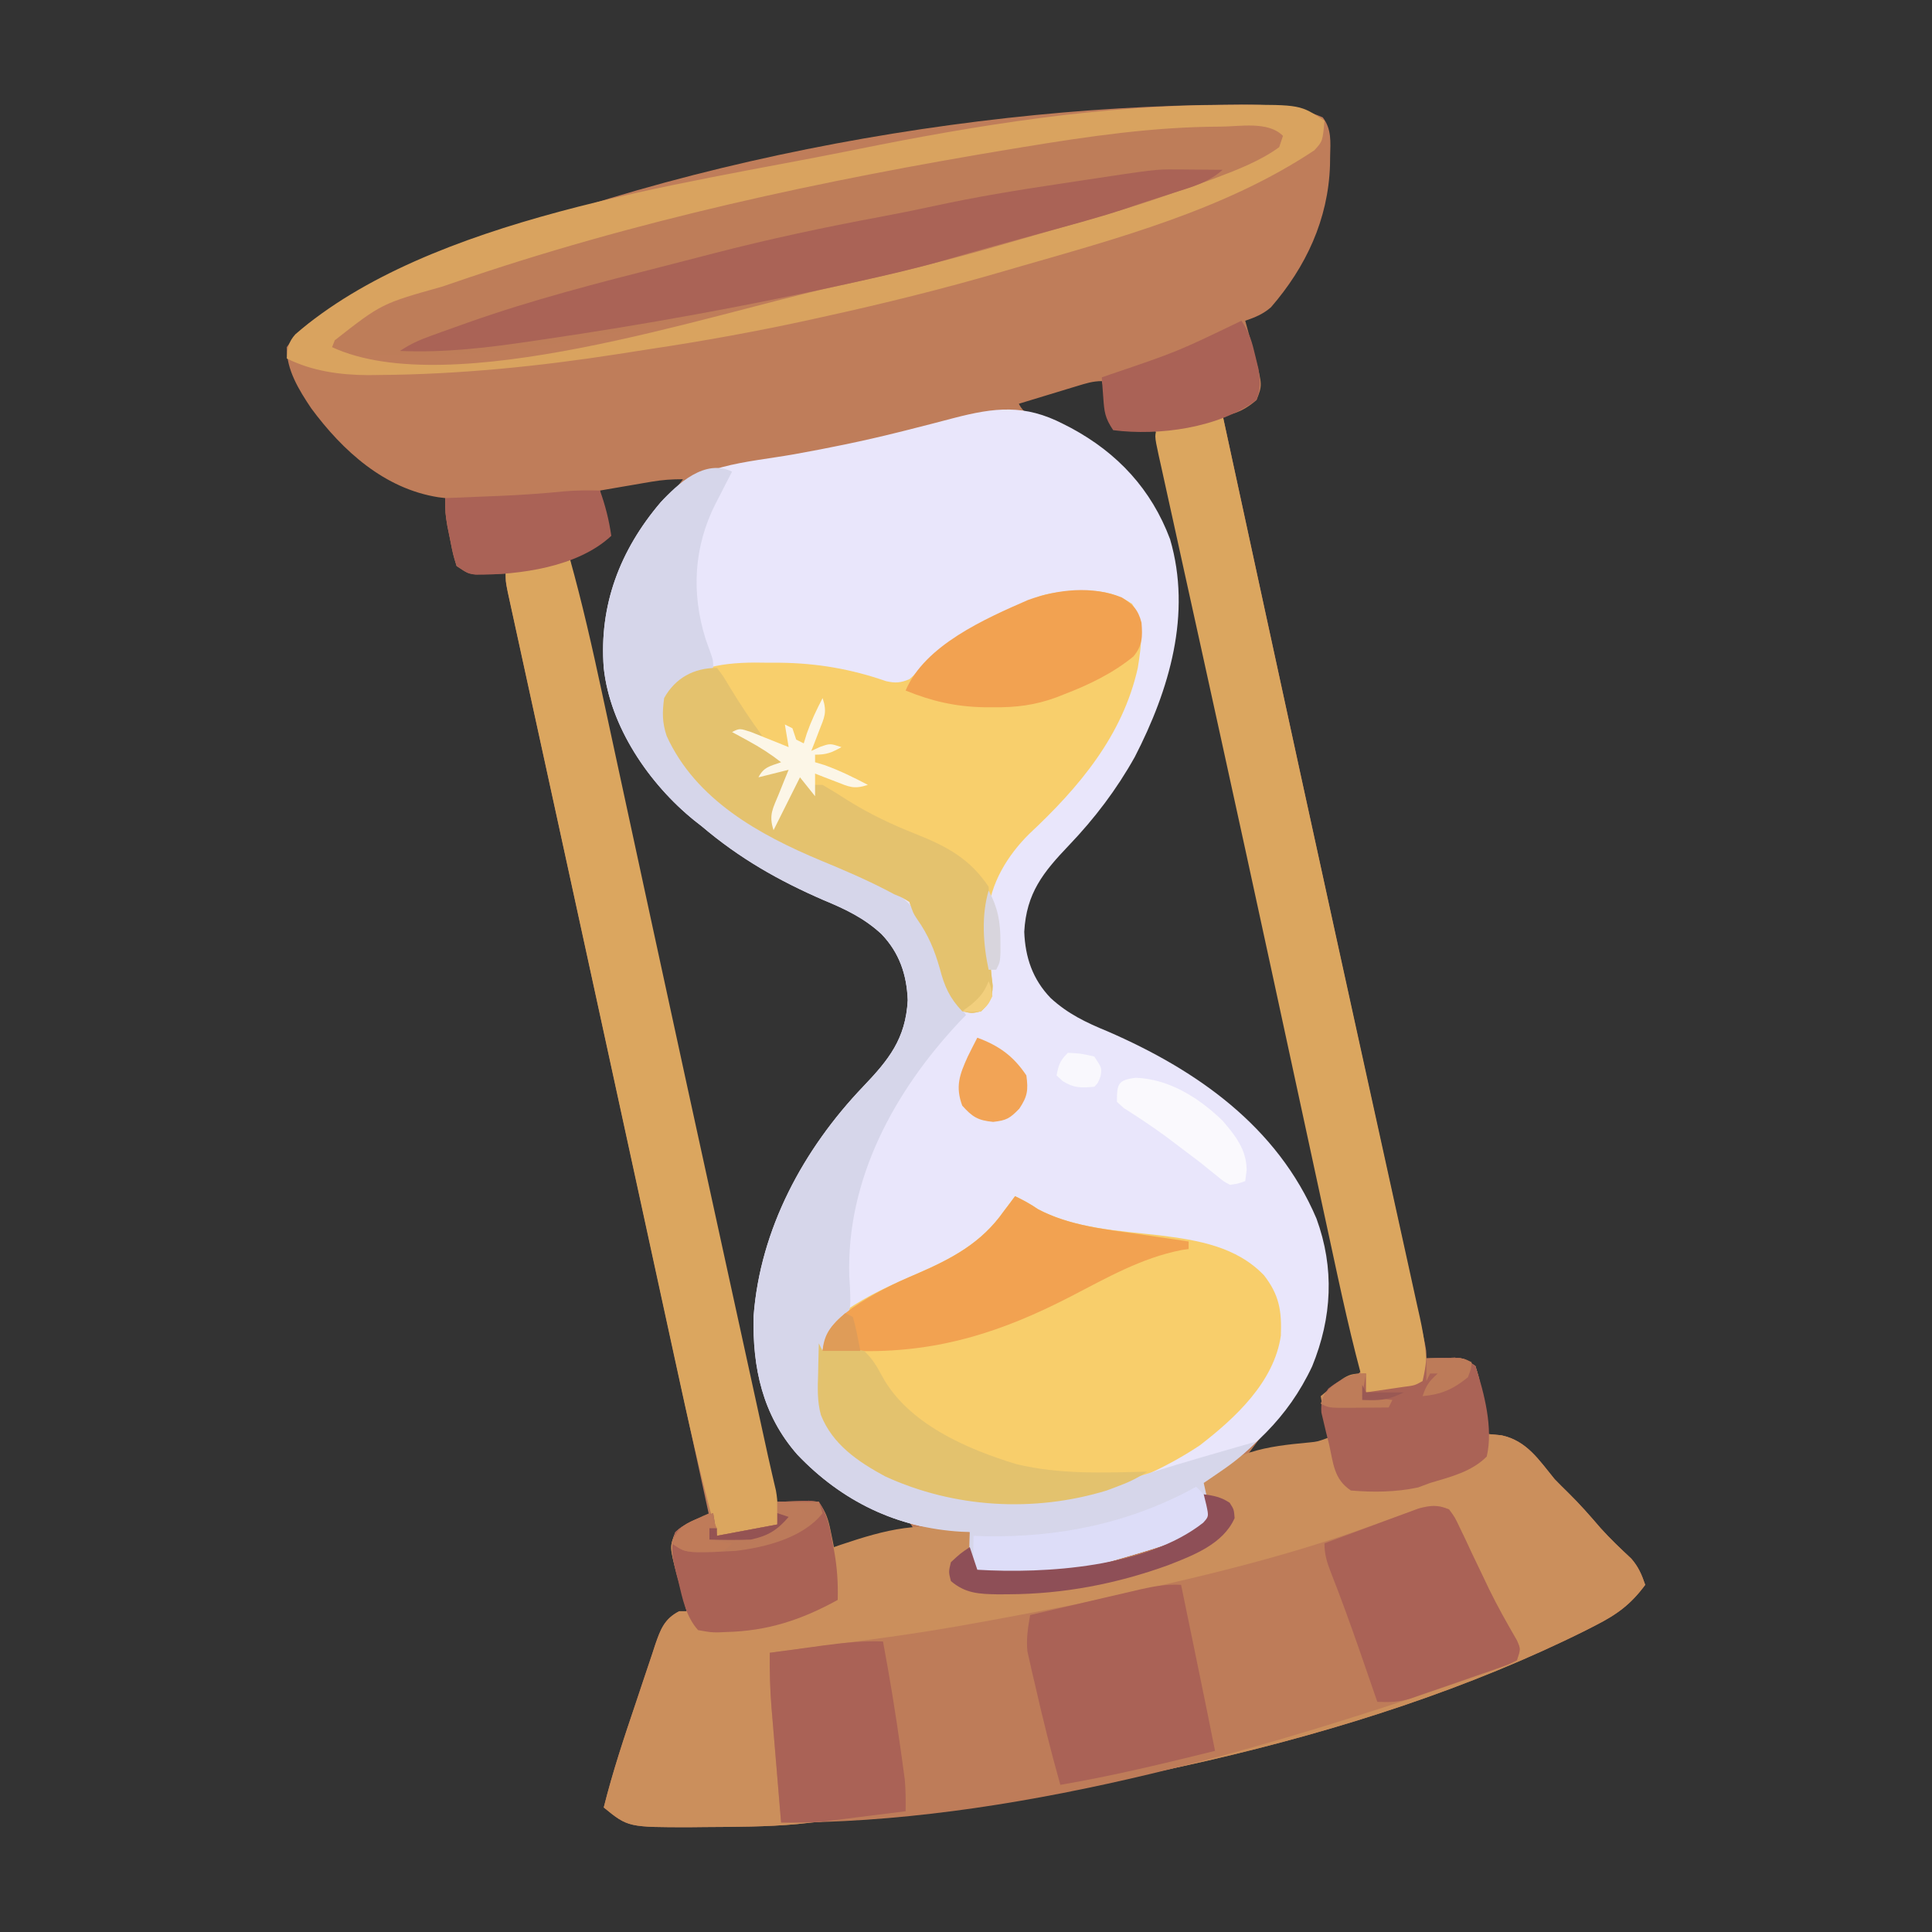 <?xml version="1.0" encoding="UTF-8"?>
<svg version="1.1" xmlns="http://www.w3.org/2000/svg" width="512" height="512">
<rect width="100%" height="100%" fill="#333333" stroke="none"/>
<path d="M0 0 C1.22 -0.01 2.44 -0.019 3.696 -0.029 C11.241 -0.001 18.176 0.314 25.156 3.352 C27.558 6.457 27.214 9.868 27.125 13.625 C27.113 14.431 27.101 15.238 27.088 16.069 C26.62 30.378 20.74 42.956 11.434 53.691 C9.309 55.522 7.262 56.344 4.625 57.25 C5.076 58.895 5.076 58.895 5.535 60.574 C5.92 62.028 6.304 63.483 6.688 64.938 C6.887 65.659 7.086 66.38 7.291 67.123 C9.167 74.33 9.167 74.33 7.625 78.25 C5.113 80.447 2.018 82.25 -1.375 82.25 C1.56 95.801 4.497 109.352 7.434 122.902 C7.935 125.209 8.435 127.516 8.935 129.823 C15.768 161.344 22.627 192.86 29.516 224.37 C30.231 227.643 30.947 230.916 31.662 234.189 C34.843 248.743 38.025 263.296 41.212 277.849 C42.554 283.979 43.896 290.11 45.236 296.241 C46.169 300.51 47.104 304.779 48.04 309.047 C48.743 312.254 49.444 315.462 50.144 318.67 C50.398 319.824 50.652 320.979 50.913 322.168 C51.255 323.734 51.255 323.734 51.603 325.332 C51.901 326.693 51.901 326.693 52.205 328.082 C52.625 330.25 52.625 330.25 52.625 332.25 C53.312 332.227 53.999 332.204 54.707 332.18 C55.608 332.162 56.509 332.144 57.438 332.125 C58.331 332.102 59.224 332.079 60.145 332.055 C62.625 332.25 62.625 332.25 65.625 334.25 C66.574 337.367 66.574 337.367 67.312 341.125 C67.564 342.36 67.815 343.595 68.074 344.867 C68.625 348.25 68.625 348.25 68.625 352.25 C69.924 352.374 71.224 352.498 72.562 352.625 C79.282 354.091 82.45 359.161 86.625 364.25 C87.815 365.477 89.021 366.687 90.25 367.875 C93.275 370.844 96.033 373.985 98.789 377.203 C101.351 380.059 104.122 382.677 106.926 385.293 C108.831 387.488 109.694 389.514 110.625 392.25 C106.839 397.398 103.104 400.125 97.438 403 C96.611 403.424 95.785 403.848 94.934 404.285 C33.728 434.835 -42.802 448.885 -110.375 455.25 C-112.206 455.445 -112.206 455.445 -114.074 455.645 C-122.255 456.399 -130.478 456.381 -138.688 456.438 C-140.496 456.457 -140.496 456.457 -142.341 456.477 C-158.92 456.492 -158.92 456.492 -165.375 451.25 C-163.012 441.792 -159.94 432.577 -156.814 423.35 C-156.226 421.604 -155.643 419.857 -155.066 418.107 C-154.225 415.557 -153.367 413.012 -152.504 410.469 C-152.122 409.297 -152.122 409.297 -151.733 408.101 C-150.337 404.058 -149.294 401.253 -145.375 399.25 C-144.715 399.25 -144.055 399.25 -143.375 399.25 C-143.826 397.605 -143.826 397.605 -144.285 395.926 C-144.67 394.472 -145.054 393.017 -145.438 391.562 C-145.637 390.841 -145.836 390.12 -146.041 389.377 C-147.917 382.17 -147.917 382.17 -146.375 378.25 C-143.863 376.053 -140.768 374.25 -137.375 374.25 C-137.846 372.086 -138.317 369.923 -138.788 367.759 C-139.223 365.761 -139.658 363.764 -140.093 361.766 C-141.372 355.896 -142.65 350.025 -143.928 344.155 C-146.587 331.945 -149.245 319.736 -151.903 307.527 C-153.459 300.38 -155.014 293.233 -156.57 286.086 C-156.728 285.36 -156.886 284.634 -157.049 283.887 C-161.607 262.953 -166.169 242.02 -170.737 221.088 C-171.849 215.995 -172.96 210.901 -174.07 205.808 C-174.225 205.1 -174.379 204.392 -174.538 203.662 C-175.308 200.133 -176.078 196.603 -176.847 193.074 C-178.504 185.476 -180.162 177.878 -181.822 170.28 C-183.093 164.463 -184.362 158.645 -185.629 152.827 C-186.151 150.435 -186.674 148.043 -187.197 145.651 C-187.908 142.398 -188.617 139.145 -189.325 135.892 C-189.535 134.934 -189.745 133.977 -189.962 132.99 C-190.15 132.123 -190.338 131.257 -190.532 130.364 C-190.696 129.612 -190.86 128.861 -191.029 128.086 C-191.375 126.25 -191.375 126.25 -191.375 124.25 C-192.062 124.273 -192.749 124.296 -193.457 124.32 C-194.358 124.338 -195.259 124.356 -196.188 124.375 C-197.081 124.398 -197.974 124.421 -198.895 124.445 C-201.375 124.25 -201.375 124.25 -204.375 122.25 C-205.324 119.133 -205.324 119.133 -206.062 115.375 C-206.314 114.14 -206.565 112.905 -206.824 111.633 C-207.375 108.25 -207.375 108.25 -207.375 104.25 C-207.981 104.175 -208.587 104.1 -209.211 104.023 C-223.474 101.785 -234.527 91.789 -242.906 80.445 C-246.145 75.604 -249.505 70.218 -249.375 64.25 C-245.632 58.756 -241.292 56.055 -235.438 53.062 C-234.527 52.594 -233.617 52.126 -232.679 51.643 C-164.867 17.9 -75.106 0.478 0 0 Z M-39.945 74.562 C-40.841 74.833 -41.737 75.104 -42.66 75.383 C-43.597 75.669 -44.534 75.955 -45.5 76.25 C-46.445 76.536 -47.39 76.822 -48.363 77.117 C-50.701 77.826 -53.038 78.537 -55.375 79.25 C-53.92 82.16 -52.012 82.303 -49 83.438 C-34.251 89.418 -24.263 97.833 -17.375 112.25 C-10.605 130.096 -14.84 149.379 -22.375 166.25 C-27.728 177.491 -34.495 187.261 -43.084 196.258 C-49.924 203.423 -54.376 208.928 -54.938 219.188 C-54.614 227.38 -51.732 233.216 -45.785 238.77 C-41.481 242.418 -37.006 244.518 -31.812 246.625 C-8.517 256.655 12.277 271.116 22.508 295.191 C27.311 308.342 26.643 321.4 21.371 334.324 C18.018 341.459 13.708 347.268 8.625 353.25 C7.615 354.576 6.611 355.906 5.625 357.25 C8.543 356.968 11.459 356.675 14.375 356.375 C15.2 356.296 16.025 356.218 16.875 356.137 C18.074 356.011 18.074 356.011 19.297 355.883 C20.03 355.809 20.763 355.736 21.519 355.661 C24.037 355.267 24.037 355.267 27.625 353.25 C26.635 347.805 26.635 347.805 25.625 342.25 C27.643 341.013 29.661 339.776 31.68 338.539 C33.743 337.265 33.743 337.265 35.625 335.25 C35.472 332.869 35.472 332.869 34.799 330.108 C34.564 329.015 34.329 327.922 34.088 326.795 C33.816 325.586 33.544 324.377 33.264 323.132 C32.987 321.858 32.71 320.584 32.425 319.272 C31.656 315.739 30.874 312.21 30.089 308.681 C29.254 304.919 28.433 301.153 27.611 297.387 C26.199 290.931 24.778 284.477 23.352 278.024 C21.314 268.801 19.288 259.575 17.265 250.349 C16.343 246.141 15.42 241.934 14.497 237.726 C14.314 236.892 14.131 236.059 13.943 235.2 C12.645 229.284 11.344 223.369 10.042 217.454 C5.539 196.99 1.065 176.521 -3.371 156.043 C-3.894 153.632 -4.416 151.221 -4.939 148.809 C-6.869 139.909 -8.798 131.008 -10.722 122.107 C-11.809 117.078 -12.899 112.051 -13.993 107.024 C-14.386 105.211 -14.778 103.399 -15.169 101.586 C-15.693 99.157 -16.221 96.73 -16.75 94.302 C-16.902 93.592 -17.054 92.882 -17.21 92.15 C-17.72 88.925 -17.72 88.925 -19.375 86.25 C-21.224 86.016 -23.08 85.837 -24.938 85.688 C-26.732 85.543 -28.526 85.399 -30.375 85.25 C-31.365 81.29 -32.355 77.33 -33.375 73.25 C-35.787 73.25 -37.634 73.86 -39.945 74.562 Z M-152.703 99.906 C-153.502 100.042 -154.302 100.177 -155.125 100.316 C-156.363 100.531 -156.363 100.531 -157.625 100.75 C-158.465 100.893 -159.306 101.036 -160.172 101.184 C-162.24 101.536 -164.308 101.893 -166.375 102.25 C-165.715 106.21 -165.055 110.17 -164.375 114.25 C-172.125 119.125 -172.125 119.125 -174.375 120.25 C-169.985 143.103 -164.924 165.808 -159.923 188.533 C-157.892 197.762 -155.866 206.992 -153.84 216.222 C-153.306 218.652 -152.773 221.081 -152.239 223.511 C-148.149 242.134 -144.08 260.761 -140.026 279.391 C-139.12 283.554 -138.214 287.717 -137.307 291.879 C-137.008 293.252 -136.709 294.624 -136.41 295.996 C-135.965 298.04 -135.52 300.084 -135.075 302.129 C-133.32 310.184 -131.567 318.24 -129.818 326.296 C-128.589 331.958 -127.355 337.62 -126.121 343.281 C-125.611 345.621 -125.103 347.962 -124.596 350.303 C-123.904 353.495 -123.208 356.687 -122.51 359.879 C-122.307 360.823 -122.103 361.768 -121.894 362.741 C-121.613 364.017 -121.613 364.017 -121.328 365.319 C-121.167 366.059 -121.006 366.799 -120.84 367.562 C-120.519 369.271 -120.519 369.271 -119.375 370.25 C-117.526 370.484 -115.67 370.663 -113.812 370.812 C-112.295 370.938 -112.295 370.938 -110.746 371.066 C-109.964 371.127 -109.181 371.188 -108.375 371.25 C-108.182 372.032 -107.988 372.815 -107.789 373.621 C-107.398 375.139 -107.398 375.139 -107 376.688 C-106.745 377.697 -106.49 378.706 -106.227 379.746 C-105.649 382.406 -105.649 382.406 -103.375 383.25 C-101.22 382.826 -101.22 382.826 -98.805 382.035 C-97.909 381.761 -97.013 381.487 -96.09 381.205 C-94.684 380.763 -94.684 380.763 -93.25 380.312 C-92.305 380.022 -91.36 379.731 -90.387 379.432 C-88.047 378.711 -85.71 377.983 -83.375 377.25 C-84.83 374.34 -86.738 374.197 -89.75 373.062 C-104.499 367.082 -114.487 358.667 -121.375 344.25 C-128.145 326.404 -123.91 307.121 -116.375 290.25 C-111.022 279.009 -104.255 269.239 -95.666 260.242 C-88.826 253.077 -84.374 247.572 -83.812 237.312 C-84.135 229.127 -87.014 223.289 -92.953 217.738 C-97.309 214.046 -101.874 211.898 -107.125 209.75 C-119.104 204.59 -129.357 198.706 -139.375 190.25 C-139.977 189.794 -140.579 189.337 -141.199 188.867 C-152.466 180.095 -161.642 165.599 -164.129 151.547 C-165.883 135.177 -161.462 120.631 -151.188 107.75 C-149.919 106.248 -148.648 104.748 -147.375 103.25 C-146.365 101.924 -145.361 100.594 -144.375 99.25 C-147.374 99.25 -149.796 99.408 -152.703 99.906 Z " fill="#BF7D5A" transform="translate(325.375,27.75)"/>
<path d="M0 0 C1.028 0.527 1.028 0.527 2.076 1.065 C14.376 7.696 23.32 17.303 28.273 30.523 C34.066 50.344 28.071 70.429 18.938 88.188 C14.106 96.843 8.312 104.475 1.478 111.633 C-5.362 118.798 -9.814 124.303 -10.375 134.562 C-10.116 141.341 -8.155 147.143 -3.401 152.095 C1.153 156.299 6.003 158.597 11.688 160.938 C35.293 171.181 56.678 186.113 67.07 210.566 C71.874 223.717 71.205 236.775 65.934 249.699 C59.369 263.669 49.694 272.049 37.188 280.625 C37.847 283.595 38.508 286.565 39.188 289.625 C34.698 293.797 30.763 295.887 24.938 297.688 C23.758 298.061 23.758 298.061 22.554 298.442 C20.106 299.198 17.651 299.919 15.188 300.625 C14.438 300.841 13.689 301.057 12.917 301.28 C1.109 304.57 -10.574 305.669 -22.812 304.625 C-24.812 302.625 -24.812 302.625 -25.008 300.461 C-24.985 299.649 -24.961 298.837 -24.938 298 C-24.919 297.183 -24.901 296.365 -24.883 295.523 C-24.86 294.897 -24.836 294.27 -24.812 293.625 C-25.54 293.599 -26.267 293.573 -27.016 293.547 C-44.095 292.583 -58.721 285.48 -70.494 273.124 C-79.749 262.607 -82.418 250.081 -82.098 236.422 C-80.363 213.32 -68.9 192.163 -53.103 175.617 C-46.263 168.452 -41.811 162.947 -41.25 152.688 C-41.509 145.911 -43.469 140.113 -48.218 135.159 C-52.816 130.911 -57.762 128.568 -63.5 126.188 C-75.477 120.994 -85.807 115.116 -95.812 106.625 C-96.488 106.095 -97.163 105.565 -97.859 105.02 C-109.833 95.321 -120.145 80.184 -121.812 64.625 C-123.09 47.995 -117.505 33.364 -106.73 20.75 C-97.545 10.573 -84.295 10.303 -71.312 8 C-62.073 6.345 -52.924 4.478 -43.816 2.199 C-42.986 1.992 -42.155 1.784 -41.299 1.57 C-37.238 0.55 -33.184 -0.494 -29.137 -1.567 C-18.176 -4.417 -10.274 -5.308 0 0 Z " fill="#E9E6FB" transform="translate(281.812,112.375)"/>
<path d="M0 0 C1.604 -0.054 3.208 -0.093 4.812 -0.125 C5.706 -0.148 6.599 -0.171 7.52 -0.195 C10 0 10 0 13 2 C13.949 5.117 13.949 5.117 14.688 8.875 C15.065 10.727 15.065 10.727 15.449 12.617 C16 16 16 16 16 20 C17.299 20.124 18.599 20.247 19.938 20.375 C26.657 21.841 29.825 26.911 34 32 C35.19 33.227 36.396 34.437 37.625 35.625 C40.65 38.594 43.408 41.735 46.164 44.953 C48.726 47.809 51.497 50.427 54.301 53.043 C56.206 55.238 57.069 57.264 58 60 C54.214 65.148 50.479 67.875 44.812 70.75 C43.986 71.174 43.16 71.598 42.309 72.035 C-18.897 102.585 -95.427 116.635 -163 123 C-164.221 123.13 -165.441 123.26 -166.699 123.395 C-174.88 124.149 -183.103 124.131 -191.312 124.188 C-193.121 124.207 -193.121 124.207 -194.966 124.227 C-211.545 124.242 -211.545 124.242 -218 119 C-215.637 109.542 -212.565 100.327 -209.439 91.1 C-208.851 89.354 -208.268 87.607 -207.691 85.857 C-206.85 83.307 -205.992 80.762 -205.129 78.219 C-204.875 77.438 -204.62 76.656 -204.358 75.851 C-202.962 71.808 -201.919 69.003 -198 67 C-197.34 67 -196.68 67 -196 67 C-196.3 65.903 -196.601 64.806 -196.91 63.676 C-197.295 62.222 -197.679 60.767 -198.062 59.312 C-198.262 58.591 -198.461 57.87 -198.666 57.127 C-200.54 49.926 -200.54 49.926 -199 46 C-197.477 44.672 -197.477 44.672 -195.625 43.75 C-194.716 43.278 -194.716 43.278 -193.789 42.797 C-192 42 -192 42 -189 41 C-188.67 42.98 -188.34 44.96 -188 47 C-182.72 46.01 -177.44 45.02 -172 44 C-172 42.02 -172 40.04 -172 38 C-170.209 37.919 -168.417 37.861 -166.625 37.812 C-165.128 37.76 -165.128 37.76 -163.602 37.707 C-162.743 37.804 -161.885 37.9 -161 38 C-159.097 40.855 -158.538 42.419 -157.875 45.688 C-157.624 46.9 -157.624 46.9 -157.367 48.137 C-157.246 48.752 -157.125 49.366 -157 50 C-156.442 49.808 -155.885 49.616 -155.31 49.417 C-143.195 45.338 -133.592 42.789 -121 46 C-120.939 46.638 -120.879 47.276 -120.816 47.934 C-120.733 48.76 -120.649 49.586 -120.562 50.438 C-120.441 51.673 -120.441 51.673 -120.316 52.934 C-120.211 54.987 -120.211 54.987 -119 56 C-101.238 57.525 -73.614 55.252 -59.164 43.508 C-57.718 41.993 -57.718 41.993 -58.25 39.562 C-58.498 38.717 -58.745 37.871 -59 37 C-59.337 35.668 -59.671 34.334 -60 33 C-51.261 24.562 -42.707 23.344 -31.002 22.262 C-28.797 22.038 -28.797 22.038 -26 21 C-26.99 15.555 -26.99 15.555 -28 10 C-20.8 4 -20.8 4 -16 4 C-16 5.65 -16 7.3 -16 9 C-13.874 8.692 -11.75 8.378 -9.625 8.062 C-8.442 7.888 -7.258 7.714 -6.039 7.535 C-3.093 7.165 -3.093 7.165 -1 6 C-0.342 2.971 -0.342 2.971 0 0 Z " fill="#CB8F5C" transform="translate(378,360)"/>
<path d="M0 0 C1.558 2.11 1.558 2.11 2.867 4.891 C3.357 5.905 3.848 6.919 4.353 7.964 C4.855 9.048 5.357 10.133 5.875 11.25 C6.927 13.447 7.98 15.644 9.035 17.84 C9.541 18.902 10.046 19.964 10.567 21.058 C12.84 25.725 15.388 30.215 17.988 34.707 C19 37 19 37 18 40 C16.131 41.008 16.131 41.008 13.629 41.91 C12.206 42.428 12.206 42.428 10.754 42.955 C9.701 43.321 8.647 43.686 7.562 44.062 C6.457 44.452 5.352 44.841 4.213 45.242 C-51.907 64.641 -117.248 83.259 -177 83 C-177.431 77.877 -177.859 72.755 -178.282 67.631 C-178.426 65.891 -178.572 64.151 -178.718 62.412 C-178.93 59.9 -179.137 57.387 -179.344 54.875 C-179.442 53.723 -179.442 53.723 -179.543 52.548 C-179.938 47.681 -180.058 42.883 -180 38 C-179.43 37.926 -178.86 37.851 -178.272 37.775 C-137.939 32.567 -137.939 32.567 -98 25 C-97.19 24.821 -96.38 24.643 -95.546 24.458 C-71.42 19.121 -47.292 13.771 -23.961 5.535 C-22.174 4.905 -22.174 4.905 -20.352 4.262 C-18.049 3.441 -15.751 2.606 -13.459 1.756 C-12.427 1.383 -11.395 1.009 -10.332 0.625 C-9.422 0.287 -8.511 -0.05 -7.573 -0.398 C-4.553 -1.105 -2.899 -1.121 0 0 Z " fill="#BE7C59" transform="translate(384,400)"/>
<path d="M0 0 C2.144 1.032 4.106 2.074 6.062 3.438 C15.805 8.62 27.495 9.126 38.262 10.373 C48.443 11.655 58.666 13.308 66 21 C70.018 26.181 70.698 30.418 70.438 36.949 C68.676 49.233 58.343 58.805 48.938 66.051 C29.447 78.984 6.583 84.34 -16.629 80.312 C-28.628 77.765 -41.005 72.658 -49 63 C-53.138 55.223 -52.849 47.559 -52 39 C-50.998 35.725 -49.671 34.104 -47 32 C-46.314 31.459 -45.628 30.917 -44.922 30.359 C-38.954 26.193 -32.523 23.393 -25.875 20.5 C-16.697 16.504 -8.893 12.386 -3 4 C-2.134 2.855 -2.134 2.855 -1.25 1.688 C-0.631 0.852 -0.631 0.852 0 0 Z " fill="#F8CE6B" transform="translate(269,317)"/>
<path d="M0 0 C1.268 -0.017 2.537 -0.034 3.844 -0.051 C7.782 0.34 10.164 1.217 13.5 3.312 C16.93 8.458 15.966 14.334 15.035 20.281 C11.042 38.238 -0.533 51.949 -13.688 64.25 C-19.386 69.846 -24.171 77.524 -24.633 85.652 C-24.614 91.991 -24.183 98.169 -23.426 104.465 C-23.513 107.807 -24.149 108.984 -26.5 111.312 C-28.938 111.875 -28.938 111.875 -31.5 111.312 C-34.864 107.781 -36.221 104.681 -37.438 100 C-38.85 95.05 -40.487 91.099 -43.449 86.898 C-44.5 85.312 -44.5 85.312 -45.5 82.312 C-47.332 81.196 -47.332 81.196 -49.5 80.312 C-50.13 79.98 -50.761 79.647 -51.41 79.305 C-57.13 76.336 -62.987 73.832 -68.938 71.375 C-85.249 64.568 -102.152 55.264 -109.84 38.324 C-111.333 33.775 -111.289 29.965 -109.188 25.562 C-101.671 19.27 -92.414 18.718 -83 18.938 C-81.949 18.939 -80.899 18.94 -79.816 18.941 C-70.002 19.051 -60.955 20.604 -51.691 23.824 C-49.166 24.387 -47.889 24.283 -45.5 23.312 C-44.008 21.995 -44.008 21.995 -42.625 20.312 C-34.821 12.173 -23.924 6.368 -13.5 2.312 C-12.562 1.946 -11.623 1.58 -10.656 1.203 C-6.997 0.171 -3.8 0.012 0 0 Z " fill="#F8CF6C" transform="translate(286.5,156.688)"/>
<path d="M0 0 C-0.723 1.394 -0.723 1.394 -1.461 2.816 C-2.099 4.065 -2.737 5.314 -3.375 6.562 C-3.692 7.172 -4.009 7.781 -4.336 8.408 C-10.167 19.888 -10.828 32.157 -7 44.375 C-6.629 45.414 -6.258 46.453 -5.875 47.523 C-5 50 -5 50 -5 52 C-6.048 52.489 -6.048 52.489 -7.117 52.988 C-8.027 53.425 -8.937 53.862 -9.875 54.312 C-10.78 54.742 -11.685 55.171 -12.617 55.613 C-15.264 56.92 -15.264 56.92 -17 60 C-17.786 67.729 -15.807 72.51 -10.977 78.516 C-4.532 85.862 1.986 91.886 10.688 96.375 C11.408 96.754 12.128 97.132 12.871 97.522 C19.436 100.885 26.216 103.628 33.135 106.173 C42.436 109.674 48.278 114.136 53 123 C53.881 125.221 54.606 127.436 55.285 129.727 C56.878 134.792 59.058 139.587 62 144 C61.466 144.548 60.933 145.096 60.383 145.66 C43.005 164.15 30.316 187.408 31.062 213.188 C31.119 214.085 31.176 214.983 31.234 215.907 C31.519 222.362 31.519 222.362 28.621 225.926 C27.756 226.61 26.891 227.295 26 228 C22.35 233.475 23.377 241.558 24 248 C25.811 255.46 31.251 259.71 37.559 263.562 C56.22 273.691 78.21 275.029 98.449 269.137 C100.207 268.574 100.207 268.574 102 268 C103.079 267.676 104.158 267.353 105.27 267.02 C107.373 266.384 109.472 265.736 111.566 265.074 C115.656 263.795 119.763 262.581 123.875 261.375 C124.928 261.066 124.928 261.066 126.002 260.75 C130.329 259.482 134.663 258.234 139 257 C136.143 260.017 133.177 262.406 129.75 264.75 C128.858 265.364 127.966 265.977 127.047 266.609 C126.371 267.068 125.696 267.527 125 268 C125.66 270.97 126.32 273.94 127 277 C122.51 281.172 118.576 283.262 112.75 285.062 C111.57 285.436 111.57 285.436 110.367 285.817 C107.918 286.573 105.463 287.294 103 288 C102.251 288.216 101.501 288.432 100.729 288.655 C88.922 291.945 77.239 293.044 65 292 C63 290 63 290 62.805 287.836 C62.828 287.024 62.851 286.212 62.875 285.375 C62.893 284.558 62.911 283.74 62.93 282.898 C62.953 282.272 62.976 281.645 63 281 C62.273 280.974 61.546 280.948 60.797 280.922 C43.718 279.958 29.092 272.855 17.319 260.499 C8.063 249.982 5.394 237.456 5.715 223.797 C7.45 200.695 18.912 179.538 34.709 162.992 C41.549 155.827 46.001 150.322 46.562 140.062 C46.304 133.286 44.343 127.488 39.595 122.534 C34.997 118.286 30.05 115.943 24.312 113.562 C12.336 108.369 2.006 102.491 -8 94 C-8.675 93.47 -9.351 92.94 -10.047 92.395 C-22.021 82.696 -32.333 67.559 -34 52 C-35.279 35.352 -29.675 20.779 -18.934 8.129 C-14.485 3.231 -7.108 -3.554 0 0 Z " fill="#D6D6EA" transform="translate(194,125)"/>
<path d="M0 0 C0.671 -0.008 1.341 -0.016 2.033 -0.025 C3.925 -0.042 5.818 -0.033 7.711 -0.023 C8.805 -0.02 9.898 -0.017 11.025 -0.013 C12.312 0.179 12.312 0.179 13.625 0.375 C14.615 1.86 14.615 1.86 15.625 3.375 C9.288 10.232 0.005 12.682 -8.562 15.875 C-9.655 16.284 -9.655 16.284 -10.77 16.7 C-24.503 21.72 -38.571 25.606 -52.688 29.375 C-54.236 29.791 -55.785 30.208 -57.334 30.625 C-61.228 31.672 -65.125 32.711 -69.022 33.747 C-71.378 34.376 -73.731 35.011 -76.085 35.647 C-87.326 38.668 -98.617 41.324 -110 43.75 C-110.891 43.941 -111.782 44.131 -112.7 44.328 C-187.863 60.344 -187.863 60.344 -224.938 60.562 C-226.053 60.577 -227.168 60.591 -228.316 60.605 C-231.404 60.373 -233.59 59.687 -236.375 58.375 C-235.338 55.173 -234.28 54.315 -231.383 52.48 C-230.097 51.824 -228.802 51.186 -227.5 50.562 C-226.79 50.217 -226.08 49.872 -225.349 49.516 C-217.48 45.795 -209.355 42.938 -201.083 40.255 C-199.314 39.68 -197.547 39.096 -195.784 38.503 C-146.296 21.872 -94.26 12.002 -42.809 3.765 C-40.68 3.424 -38.551 3.078 -36.422 2.732 C-24.283 0.802 -12.278 0.096 0 0 Z " fill="#BE7D59" transform="translate(324.375,33.625)"/>
<path d="M0 0 C0.219 1.013 0.439 2.025 0.665 3.069 C2.884 13.316 5.105 23.564 7.327 33.811 C8.572 39.555 9.817 45.3 11.061 51.045 C17.27 79.71 23.511 108.367 29.811 137.012 C31.066 142.718 32.319 148.424 33.571 154.13 C33.748 154.933 33.924 155.737 34.106 156.564 C34.816 159.8 35.526 163.036 36.236 166.272 C38.347 175.891 40.463 185.509 42.587 195.125 C43.934 201.225 45.274 207.325 46.611 213.426 C47.389 216.98 48.171 220.533 48.959 224.084 C49.822 227.967 50.671 231.853 51.519 235.739 C51.9 237.438 51.9 237.438 52.288 239.171 C53.531 244.917 54.282 250.121 54 256 C48.418 258.85 44.21 259.308 38 259 C34.166 245.531 31.274 231.869 28.328 218.184 C27.771 215.611 27.214 213.038 26.657 210.465 C25.315 204.269 23.976 198.071 22.639 191.874 C19.982 179.558 17.316 167.244 14.652 154.931 C14.01 151.963 13.368 148.996 12.726 146.028 C8.399 126.022 4.043 106.023 -0.352 86.031 C-1.211 82.122 -2.07 78.212 -2.928 74.302 C-3.483 71.774 -4.038 69.245 -4.593 66.717 C-4.997 64.877 -4.997 64.877 -5.408 63.001 C-7.001 55.747 -8.6 48.494 -10.203 41.242 C-11.188 36.778 -12.168 32.313 -13.146 27.848 C-13.599 25.783 -14.055 23.719 -14.513 21.656 C-15.133 18.865 -15.745 16.071 -16.355 13.278 C-16.539 12.459 -16.723 11.64 -16.913 10.796 C-18.114 5.228 -18.114 5.228 -17 3 C-14.348 2.402 -14.348 2.402 -11.062 1.938 C-7.267 1.39 -3.734 0 0 0 Z " fill="#DBA65F" transform="translate(324,110)"/>
<path d="M0 0 C3.282 11.735 5.952 23.558 8.508 35.469 C8.947 37.5 9.386 39.531 9.825 41.561 C10.768 45.923 11.709 50.285 12.649 54.648 C14.925 65.219 17.213 75.787 19.5 86.355 C20.309 90.096 21.118 93.836 21.926 97.577 C27.913 125.258 33.958 152.926 40.007 180.593 C41.021 185.23 42.035 189.868 43.049 194.506 C44.674 201.943 46.3 209.38 47.926 216.816 C48.173 217.945 48.419 219.074 48.674 220.237 C49.366 223.404 50.059 226.57 50.751 229.737 C51.051 231.108 51.051 231.108 51.357 232.507 C51.545 233.367 51.733 234.227 51.927 235.113 C52.105 235.93 52.283 236.746 52.466 237.587 C52.828 239.224 53.2 240.859 53.579 242.492 C53.853 243.678 53.853 243.678 54.133 244.888 C54.297 245.583 54.461 246.279 54.629 246.995 C55.192 250.04 55.131 252.912 55 256 C53.651 256.514 52.295 257.01 50.938 257.5 C49.806 257.918 49.806 257.918 48.652 258.344 C45.384 259.152 42.356 259.041 39 259 C34.73 243.598 31.273 228.038 27.89 212.422 C27.107 208.811 26.319 205.2 25.531 201.59 C24.016 194.64 22.505 187.69 20.996 180.739 C19.259 172.737 17.517 164.736 15.775 156.735 C13.503 146.3 11.232 135.865 8.964 125.429 C8.793 124.643 8.622 123.857 8.446 123.047 C8.276 122.264 8.106 121.482 7.931 120.676 C4.38 104.34 0.821 88.005 -2.748 71.673 C-4.164 65.192 -5.578 58.711 -6.992 52.229 C-8.067 47.3 -9.143 42.37 -10.222 37.441 C-11.21 32.924 -12.195 28.407 -13.178 23.889 C-13.531 22.27 -13.885 20.652 -14.24 19.033 C-14.715 16.867 -15.186 14.7 -15.656 12.532 C-15.918 11.333 -16.18 10.134 -16.449 8.898 C-17 6 -17 6 -17 3 C-14.73 2.496 -12.459 1.997 -10.188 1.5 C-8.291 1.082 -8.291 1.082 -6.355 0.656 C-3 0 -3 0 0 0 Z " fill="#DBA65F" transform="translate(151,148)"/>
<path d="M0 0 C1.249 -0.012 2.498 -0.024 3.785 -0.037 C19.875 -0.063 19.875 -0.063 26.25 4.188 C25.762 9.63 25.762 9.63 23.562 12.023 C-0.116 27.782 -28.718 35.411 -55.75 43.188 C-56.856 43.51 -57.961 43.832 -59.1 44.165 C-74.859 48.759 -90.716 52.677 -106.75 56.188 C-107.764 56.412 -108.779 56.636 -109.824 56.867 C-124.087 60.004 -138.392 62.577 -152.833 64.747 C-155.502 65.15 -158.167 65.571 -160.832 65.996 C-181.71 69.251 -202.985 71.409 -224.125 71.562 C-225.655 71.583 -225.655 71.583 -227.216 71.604 C-234.631 71.558 -242.04 70.543 -248.75 67.188 C-248.672 64.549 -248.266 62.759 -246.472 60.774 C-210.891 29.913 -144.421 21.179 -99.75 12.188 C-99.019 12.039 -98.287 11.891 -97.534 11.739 C-65.546 5.284 -32.68 0.017 0 0 Z M-53.75 11.188 C-54.606 11.328 -55.463 11.468 -56.345 11.613 C-106.349 19.87 -156.777 30.634 -204.75 47.188 C-205.643 47.493 -206.535 47.798 -207.455 48.113 C-223.624 52.649 -223.624 52.649 -236.027 62.363 C-236.266 62.965 -236.504 63.567 -236.75 64.188 C-205.328 78.743 -136.812 55.484 -103.75 48.188 C-102.603 47.935 -101.455 47.682 -100.273 47.421 C-86.645 44.396 -73.152 41.087 -59.75 37.188 C-57.91 36.657 -56.07 36.127 -54.229 35.597 C-50.798 34.609 -47.368 33.617 -43.938 32.625 C-43.281 32.435 -42.625 32.245 -41.948 32.05 C-23.307 26.66 -23.307 26.66 -5 20.25 C-4.132 19.928 -3.265 19.607 -2.371 19.275 C3.349 17.101 9.276 14.814 14.25 11.188 C14.58 10.197 14.91 9.207 15.25 8.188 C11.256 4.194 3.811 5.752 -1.563 5.749 C-19.178 5.81 -36.401 8.333 -53.75 11.188 Z " fill="#D9A35F" transform="translate(324.75,27.812)"/>
<path d="M0 0 C0.741 0.003 1.482 0.006 2.246 0.01 C3.362 0.022 3.362 0.022 4.5 0.035 C5.275 0.04 6.049 0.044 6.848 0.049 C8.732 0.06 10.616 0.078 12.5 0.098 C8.771 3.456 4.501 4.618 -0.188 6.098 C-0.953 6.345 -1.718 6.593 -2.506 6.848 C-4.071 7.354 -5.636 7.856 -7.203 8.355 C-9.305 9.035 -11.39 9.753 -13.477 10.477 C-20.95 12.976 -28.592 14.948 -36.188 17.035 C-38.542 17.684 -40.896 18.334 -43.251 18.984 C-44.8 19.411 -46.349 19.838 -47.898 20.264 C-52.481 21.528 -57.047 22.839 -61.609 24.176 C-69.359 26.397 -77.192 28.182 -85.062 29.91 C-85.837 30.081 -86.611 30.251 -87.408 30.427 C-113.928 36.249 -140.507 41.108 -167.375 45.035 C-168.943 45.269 -168.943 45.269 -170.544 45.507 C-182.268 47.242 -193.633 48.615 -205.5 48.098 C-202.723 46.247 -200.448 45.238 -197.336 44.109 C-196.306 43.735 -195.276 43.362 -194.214 42.976 C-193.112 42.583 -192.01 42.19 -190.875 41.785 C-189.736 41.379 -188.596 40.972 -187.422 40.553 C-170.386 34.53 -152.995 30.067 -135.493 25.624 C-131.112 24.511 -126.737 23.38 -122.363 22.238 C-107.709 18.448 -93.027 15.317 -78.152 12.555 C-73.321 11.656 -68.517 10.68 -63.714 9.638 C-52.968 7.311 -42.185 5.531 -31.312 3.91 C-29.588 3.648 -27.863 3.386 -26.139 3.123 C-5.266 -0.041 -5.266 -0.041 0 0 Z " fill="#AA6356" transform="translate(311.5,44.902)"/>
<path d="M0 0 C1.648 2.16 1.648 2.16 3.375 5.062 C6.09 9.525 8.912 13.789 12 18 C9.69 17.67 7.38 17.34 5 17 C11.435 20.465 11.435 20.465 18 24 C17.01 24.99 16.02 25.98 15 27 C15.33 27 15.66 27 16 27 C16.99 27 17.98 27 19 27 C18.783 27.699 18.567 28.397 18.344 29.117 C18.065 30.027 17.787 30.937 17.5 31.875 C17.222 32.78 16.943 33.685 16.656 34.617 C15.911 36.909 15.911 36.909 16 39 C17.98 35.37 19.96 31.74 22 28 C22.99 28.99 23.98 29.98 25 31 C25.99 31 26.98 31 28 31 C30.214 32.285 32.352 33.612 34.5 35 C40.431 38.728 46.427 41.555 52.938 44.125 C60.981 47.331 67.094 50.64 72 58 C72.12 60.495 72.138 62.885 72.062 65.375 C71.938 71.779 72.274 77.96 73.074 84.328 C72.984 87.559 72.26 88.735 70 91 C67.562 91.562 67.562 91.562 65 91 C61.636 87.468 60.279 84.368 59.062 79.688 C57.65 74.737 56.013 70.786 53.051 66.586 C52 65 52 65 51 62 C49.168 60.883 49.168 60.883 47 60 C46.37 59.667 45.739 59.335 45.09 58.992 C39.37 56.023 33.513 53.52 27.562 51.062 C11.251 44.255 -5.652 34.951 -13.34 18.012 C-14.527 14.395 -14.499 11.805 -14 8 C-11.033 2.659 -6.114 0 0 0 Z " fill="#E4C26E" transform="translate(190,177)"/>
<path d="M0 0 C0.961 4.659 1.921 9.318 2.881 13.977 C3.207 15.558 3.532 17.139 3.858 18.719 C5.595 27.142 7.326 35.565 9 44 C-4.608 47.355 -18.177 50.652 -32 53 C-34.528 44.06 -36.758 35.06 -38.812 26 C-39.043 25.022 -39.274 24.043 -39.512 23.035 C-39.721 22.095 -39.93 21.156 -40.145 20.188 C-40.334 19.356 -40.523 18.525 -40.718 17.668 C-41.073 14.309 -40.578 11.315 -40 8 C-35.109 6.854 -30.216 5.715 -25.321 4.582 C-23.657 4.196 -21.994 3.808 -20.331 3.418 C-17.937 2.857 -15.541 2.303 -13.145 1.75 C-12.405 1.575 -11.665 1.4 -10.903 1.22 C-7.204 0.374 -3.798 -0.209 0 0 Z " fill="#AA6256" transform="translate(313,420)"/>
<path d="M0 0 C1.558 2.11 1.558 2.11 2.867 4.891 C3.357 5.905 3.848 6.919 4.353 7.964 C4.855 9.048 5.357 10.133 5.875 11.25 C6.927 13.447 7.98 15.644 9.035 17.84 C9.541 18.902 10.046 19.964 10.567 21.058 C12.84 25.725 15.388 30.215 17.988 34.707 C19 37 19 37 18 40 C15.687 41.135 15.687 41.135 12.645 42.191 C11.547 42.579 10.449 42.966 9.318 43.365 C8.161 43.76 7.004 44.155 5.812 44.562 C4.675 44.961 3.537 45.36 2.365 45.771 C-0.752 46.862 -3.873 47.938 -7 49 C-8.567 49.555 -8.567 49.555 -10.165 50.121 C-13.248 51.077 -15.791 51.153 -19 51 C-19.211 50.387 -19.422 49.774 -19.639 49.143 C-20.632 46.261 -21.628 43.38 -22.625 40.5 C-22.985 39.459 -23.346 38.418 -23.717 37.345 C-26.117 30.445 -28.598 23.586 -31.272 16.787 C-32.344 14.013 -33 12.009 -33 9 C-29.11 7.542 -25.214 6.1 -21.312 4.673 C-19.986 4.185 -18.662 3.693 -17.34 3.197 C-15.435 2.483 -13.525 1.785 -11.613 1.09 C-10.466 0.666 -9.32 0.241 -8.138 -0.196 C-4.823 -1.045 -3.158 -1.305 0 0 Z " fill="#AA6256" transform="translate(384,400)"/>
<path d="M0 0 C2.144 1.032 4.106 2.074 6.062 3.438 C14.44 7.894 24.417 8.85 33.688 10.188 C34.878 10.365 36.068 10.542 37.295 10.725 C40.196 11.156 43.097 11.581 46 12 C46 12.66 46 13.32 46 14 C45.389 14.089 44.778 14.178 44.148 14.27 C33.426 16.369 24.227 21.689 14.602 26.659 C-3.313 35.892 -19.759 41.227 -40 41.062 C-41.061 41.058 -42.122 41.053 -43.215 41.049 C-45.81 41.037 -48.405 41.021 -51 41 C-50.091 35.312 -47.725 33.007 -43.09 29.593 C-37.624 25.844 -32.104 23.11 -26 20.562 C-16.778 16.56 -8.916 12.419 -3 4 C-2.134 2.855 -2.134 2.855 -1.25 1.688 C-0.631 0.852 -0.631 0.852 0 0 Z " fill="#F2A251" transform="translate(269,317)"/>
<path d="M0 0 C1.783 9.533 3.358 19.08 4.688 28.688 C4.819 29.619 4.95 30.551 5.085 31.51 C5.205 32.398 5.325 33.285 5.449 34.199 C5.609 35.372 5.609 35.372 5.772 36.569 C6.037 39.39 6.036 42.169 6 45 C2.001 45.508 -1.999 46.005 -6 46.5 C-7.125 46.643 -8.251 46.786 -9.41 46.934 C-11.063 47.137 -11.063 47.137 -12.75 47.344 C-13.755 47.469 -14.761 47.595 -15.797 47.725 C-19.555 48.048 -23.229 48.043 -27 48 C-27.431 42.877 -27.859 37.755 -28.282 32.631 C-28.426 30.891 -28.572 29.151 -28.718 27.412 C-28.93 24.9 -29.137 22.387 -29.344 19.875 C-29.409 19.107 -29.475 18.339 -29.543 17.548 C-29.938 12.681 -30.058 7.883 -30 3 C-26.313 2.492 -22.626 1.995 -18.938 1.5 C-17.899 1.357 -16.861 1.214 -15.791 1.066 C-10.478 0.358 -5.36 -0.182 0 0 Z " fill="#AA6256" transform="translate(234,435)"/>
<path d="M0 0 C2.932 1.81 4.335 3.282 5.195 6.672 C5.485 10.357 5.474 12.698 3.059 15.625 C-2.445 20.106 -8.721 23.122 -15.316 25.656 C-15.978 25.917 -16.64 26.178 -17.321 26.448 C-22.988 28.537 -28.047 29.164 -34.066 29.094 C-34.932 29.091 -35.797 29.087 -36.688 29.084 C-44.099 28.924 -50.427 27.472 -57.316 24.656 C-52.211 12.599 -36.21 5.612 -24.879 0.656 C-17.038 -2.188 -7.864 -3.186 0 0 Z " fill="#F2A251" transform="translate(297.316,158.344)"/>
<path d="M0 0 C0.33 0.66 0.66 1.32 1 2 C1.724 1.896 2.449 1.791 3.195 1.684 C6.329 1.42 8.912 1.37 12 2 C14.124 4.016 15.318 5.963 16.684 8.543 C23.5 21.265 39.261 28.055 52.41 32.031 C63.808 34.758 75.355 34.296 87 34 C84.264 35.824 81.998 36.873 78.938 38 C77.621 38.495 77.621 38.495 76.277 39 C57.019 44.876 35.84 43.654 17.562 35.25 C10.38 31.365 3.641 26.807 0.543 18.978 C-0.45 15.359 -0.312 11.786 -0.188 8.062 C-0.174 7.283 -0.16 6.504 -0.146 5.701 C-0.112 3.8 -0.058 1.9 0 0 Z " fill="#E3C26E" transform="translate(217,356)"/>
<path d="M0 0 C1.604 -0.054 3.208 -0.093 4.812 -0.125 C5.706 -0.148 6.599 -0.171 7.52 -0.195 C10 0 10 0 13 2 C15.329 9.131 17.765 18.512 16 26 C11.925 30.075 6.418 31.377 1 33 C-0.578 33.588 -0.578 33.588 -2.188 34.188 C-8.058 35.439 -14.023 35.511 -20 35 C-24.57 31.954 -24.624 27.791 -25.812 22.625 C-26.054 21.666 -26.296 20.707 -26.545 19.719 C-26.763 18.793 -26.982 17.868 -27.207 16.914 C-27.408 16.068 -27.609 15.222 -27.816 14.35 C-28.034 11.567 -27.506 10.318 -26 8 C-22.927 5.601 -19.961 4 -16 4 C-16 5.65 -16 7.3 -16 9 C-13.874 8.692 -11.75 8.378 -9.625 8.062 C-8.442 7.888 -7.258 7.714 -6.039 7.535 C-3.093 7.165 -3.093 7.165 -1 6 C-0.342 2.971 -0.342 2.971 0 0 Z " fill="#AA6356" transform="translate(378,360)"/>
<path d="M0 0 C1.791 -0.081 3.583 -0.139 5.375 -0.188 C6.872 -0.24 6.872 -0.24 8.398 -0.293 C9.257 -0.196 10.115 -0.1 11 0 C13.329 3.493 13.901 6.703 14.625 10.75 C14.826 11.786 14.826 11.786 15.031 12.844 C15.852 17.301 16.13 21.47 16 26 C6.357 31.292 -2.492 34.217 -13.5 34.5 C-14.195 34.531 -14.89 34.561 -15.606 34.593 C-17.594 34.594 -17.594 34.594 -21 34 C-24.25 30.389 -25.121 25.637 -26.25 21 C-26.436 20.301 -26.621 19.603 -26.812 18.883 C-27.785 14.978 -28.464 11.82 -27 8 C-25.477 6.672 -25.477 6.672 -23.625 5.75 C-23.019 5.435 -22.413 5.121 -21.789 4.797 C-20 4 -20 4 -17 3 C-16.67 4.98 -16.34 6.96 -16 9 C-10.72 8.01 -5.44 7.02 0 6 C0 4.02 0 2.04 0 0 Z " fill="#AA6255" transform="translate(206,398)"/>
<path d="M0 0 C2.145 3.218 2.809 5.629 3.688 9.375 C3.959 10.496 4.231 11.618 4.512 12.773 C4.995 15.965 5.043 17.961 4 21 C-6.017 28.404 -21.828 30.573 -34 29 C-36.19 25.715 -36.353 24.169 -36.625 20.312 C-36.737 18.822 -36.737 18.822 -36.852 17.301 C-36.901 16.542 -36.95 15.782 -37 15 C-36.306 14.759 -35.611 14.518 -34.896 14.269 C-16.992 8.193 -16.992 8.193 0 0 Z " fill="#AA6256" transform="translate(329,85)"/>
<path d="M0 0 C1.425 3.99 2.401 7.805 3 12 C-5.881 20.308 -21.295 22.36 -33.012 22.301 C-35 22 -35 22 -38 20 C-38.949 16.883 -38.949 16.883 -39.688 13.125 C-39.939 11.89 -40.19 10.655 -40.449 9.383 C-41 6 -41 6 -41 2 C-40.041 1.962 -40.041 1.962 -39.063 1.924 C-36.105 1.806 -33.146 1.684 -30.188 1.562 C-29.183 1.523 -28.178 1.484 -27.143 1.443 C-21.202 1.195 -15.303 0.802 -9.387 0.205 C-6.241 -0.065 -3.155 -0.07 0 0 Z " fill="#AA6256" transform="translate(159,130)"/>
<path d="M0 0 C2.792 2.553 3.49 4.224 4 8 C-0.49 12.172 -4.424 14.262 -10.25 16.062 C-11.43 16.436 -11.43 16.436 -12.633 16.817 C-15.082 17.573 -17.537 18.294 -20 19 C-20.749 19.216 -21.499 19.432 -22.271 19.655 C-34.168 22.97 -45.677 23.765 -58 23 C-59 22 -59 22 -59.098 19.934 C-59.086 19.11 -59.074 18.286 -59.062 17.438 C-59.053 16.611 -59.044 15.785 -59.035 14.934 C-59.024 14.296 -59.012 13.657 -59 13 C-58.138 13.035 -57.275 13.07 -56.387 13.105 C-36.515 13.546 -17.499 9.676 0 0 Z " fill="#DDDDF8" transform="translate(317,394)"/>
<path d="M0 0 C2.679 0.362 4.61 0.74 6.875 2.25 C8 4 8 4 8.188 6.312 C5.138 13.215 -2.814 16.21 -9.471 18.807 C-23.11 23.746 -37.121 26.428 -51.625 26.5 C-52.591 26.506 -53.556 26.513 -54.551 26.519 C-59.424 26.43 -63.134 26.315 -67 23 C-67.625 20.562 -67.625 20.562 -67 18 C-64.5 15.688 -64.5 15.688 -62 14 C-61.34 15.98 -60.68 17.96 -60 20 C-41.803 21.098 -15.167 19.343 -0.16 7.555 C1.351 5.894 1.351 5.894 0.688 2.812 C0.461 1.884 0.234 0.956 0 0 Z " fill="#8E4F57" transform="translate(319,396)"/>
<path d="M0 0 C8.871 0.313 16.794 5.358 23 11.375 C26.403 15.339 29.342 19.046 29.375 24.438 C29.189 25.892 29.189 25.892 29 27.375 C27.219 28.023 27.219 28.023 25 28.375 C23.281 27.477 23.281 27.477 21.5 26 C20.806 25.444 20.113 24.889 19.398 24.316 C18.211 23.355 18.211 23.355 17 22.375 C15.048 20.888 13.089 19.409 11.125 17.938 C10.112 17.172 9.099 16.406 8.055 15.617 C4.385 12.924 0.605 10.425 -3.234 7.98 C-4.108 7.186 -4.108 7.186 -5 6.375 C-5 1.6 -4.77 0.596 0 0 Z " fill="#FAF9FD" transform="translate(301,285.625)"/>
<path d="M0 0 C5.71 2.104 9.567 4.851 13 10 C13.508 13.897 13.33 15.506 11.125 18.812 C8.619 21.393 7.745 21.917 4.188 22.312 C0.148 21.916 -1.297 21.012 -4 18 C-5.869 12.912 -4.701 9.802 -2.562 5.062 C-1.725 3.367 -0.876 1.676 0 0 Z " fill="#F2A456" transform="translate(259,275)"/>
<path d="M0 0 C3.63 0 7.26 0 11 0 C11.495 1.485 11.495 1.485 12 3 C6.882 9.513 -3.041 12.032 -11 13 C-23.978 13.682 -23.978 13.682 -28 11 C-26.982 8.339 -26.333 7.195 -23.836 5.734 C-23.024 5.41 -22.212 5.085 -21.375 4.75 C-20.558 4.415 -19.74 4.08 -18.898 3.734 C-18.272 3.492 -17.645 3.25 -17 3 C-16.67 4.98 -16.34 6.96 -16 9 C-10.72 8.01 -5.44 7.02 0 6 C0 4.02 0 2.04 0 0 Z " fill="#BC7A5A" transform="translate(206,398)"/>
<path d="M0 0 C1.26 3.779 0.481 5.034 -0.938 8.688 C-1.318 9.681 -1.698 10.675 -2.09 11.699 C-2.39 12.458 -2.691 13.218 -3 14 C-2.237 13.649 -1.474 13.299 -0.688 12.938 C2 12 2 12 5 13 C2.353 14.461 1.106 15 -2 15 C-2 15.66 -2 16.32 -2 17 C-1.175 17.247 -0.35 17.495 0.5 17.75 C4.524 19.187 8.22 21.024 12 23 C8.221 24.26 6.966 23.481 3.312 22.062 C2.319 21.682 1.325 21.302 0.301 20.91 C-0.458 20.61 -1.218 20.309 -2 20 C-2 21.98 -2 23.96 -2 26 C-3.32 24.35 -4.64 22.7 -6 21 C-8.31 25.62 -10.62 30.24 -13 35 C-14.353 30.941 -13.152 29.229 -11.562 25.312 C-11.089 24.133 -10.616 22.954 -10.129 21.738 C-9.756 20.835 -9.384 19.931 -9 19 C-11.64 19.66 -14.28 20.32 -17 21 C-15.608 18.216 -13.844 18.021 -11 17 C-13.796 14.813 -16.633 13.008 -19.75 11.312 C-20.549 10.876 -21.348 10.439 -22.172 9.988 C-22.775 9.662 -23.378 9.336 -24 9 C-22 8 -22 8 -18.961 8.996 C-17.186 9.71 -17.186 9.71 -15.375 10.438 C-14.186 10.911 -12.998 11.384 -11.773 11.871 C-10.858 12.244 -9.943 12.616 -9 13 C-9.33 11.02 -9.66 9.04 -10 7 C-9.34 7.33 -8.68 7.66 -8 8 C-7.67 8.99 -7.34 9.98 -7 11 C-6.34 11.33 -5.68 11.66 -5 12 C-4.732 11.134 -4.464 10.268 -4.188 9.375 C-3.029 6.082 -1.618 3.089 0 0 Z " fill="#FCF6E7" transform="translate(218,185)"/>
<path d="M0 0 C-0.33 1.98 -0.66 3.96 -1 6 C1.64 6.33 4.28 6.66 7 7 C6.67 7.66 6.34 8.32 6 9 C3.375 9.027 0.75 9.047 -1.875 9.062 C-2.621 9.071 -3.368 9.079 -4.137 9.088 C-9.773 9.113 -9.773 9.113 -12 8 C-10.955 4.749 -9.409 3.431 -6.562 1.75 C-3 0 -3 0 0 0 Z " fill="#BE7C59" transform="translate(362,364)"/>
<path d="M0 0 C1.625 -0.027 3.25 -0.046 4.875 -0.062 C5.78 -0.074 6.685 -0.086 7.617 -0.098 C10 0 10 0 12 1 C11.875 2.75 11.875 2.75 11 5 C7.11 8.166 3.982 9.525 -1 10 C-0.002 7.007 0.752 6.052 3 4 C2.34 4 1.68 4 1 4 C0.67 4.66 0.34 5.32 0 6 C0 4.02 0 2.04 0 0 Z " fill="#BD7B59" transform="translate(378,360)"/>
<path d="M0 0 C3.5 0.188 3.5 0.188 7 1 C9 4 9 4 8.688 6.125 C8 8 8 8 7 9 C3.527 9.309 1.613 9.387 -1.375 7.5 C-1.911 7.005 -2.447 6.51 -3 6 C-2.427 3.133 -2.139 2.139 0 0 Z " fill="#F9F8FD" transform="translate(283,279)"/>
<path d="M0 0 C0.66 1.32 1.32 2.64 2 4 C1.34 4 0.68 4 0 4 C0 4.99 0 5.98 0 7 C2.97 7.495 2.97 7.495 6 8 C4 10 4 10 1.504 10.266 C0.048 10.258 0.048 10.258 -1.438 10.25 C-2.89 10.258 -2.89 10.258 -4.371 10.266 C-7 10 -7 10 -10 8 C-8.603 4.501 -7.287 3.291 -3.875 1.75 C-3.151 1.415 -2.426 1.08 -1.68 0.734 C-1.125 0.492 -0.571 0.25 0 0 Z " fill="#BF7B59" transform="translate(188,401)"/>
<path d="M0 0 C0.66 0.33 1.32 0.66 2 1 C2.906 3.958 3.401 6.96 4 10 C0.7 10 -2.6 10 -6 10 C-5.586 5.167 -3.536 3.173 0 0 Z " fill="#DF9C58" transform="translate(224,348)"/>
<path d="M0 0 C2.476 4.622 3.139 8.383 3.125 13.625 C3.128 14.587 3.13 15.548 3.133 16.539 C3 19 3 19 2 21 C1.34 21 0.68 21 0 21 C-1.455 14.271 -1.972 6.667 0 0 Z " fill="#D8D5DD" transform="translate(262,236)"/>
<path d="M0 0 C0.99 0.33 1.98 0.66 3 1 C-0.065 4.537 -2.419 6.001 -7 7 C-10.674 7.152 -14.326 7.118 -18 7 C-18 6.01 -18 5.02 -18 4 C-17.34 4 -16.68 4 -16 4 C-16 4.66 -16 5.32 -16 6 C-10.72 5.01 -5.44 4.02 0 3 C0 2.01 0 1.02 0 0 Z " fill="#945353" transform="translate(206,401)"/>
<path d="M0 0 C0.33 0.66 0.66 1.32 1 2 C4.3 2 7.6 2 11 2 C6.784 4.108 4.602 4.177 0 4 C0 2.68 0 1.36 0 0 Z " fill="#9A5954" transform="translate(361,367)"/>
<path d="M0 0 C0.688 1.75 0.688 1.75 1 4 C-0.125 6.25 -0.125 6.25 -2 8 C-4.688 8.25 -4.688 8.25 -7 8 C-6.216 7.423 -5.433 6.845 -4.625 6.25 C-2.2 4.171 -1.143 2.91 0 0 Z " fill="#F2CF7D" transform="translate(262,260)"/>
</svg>
